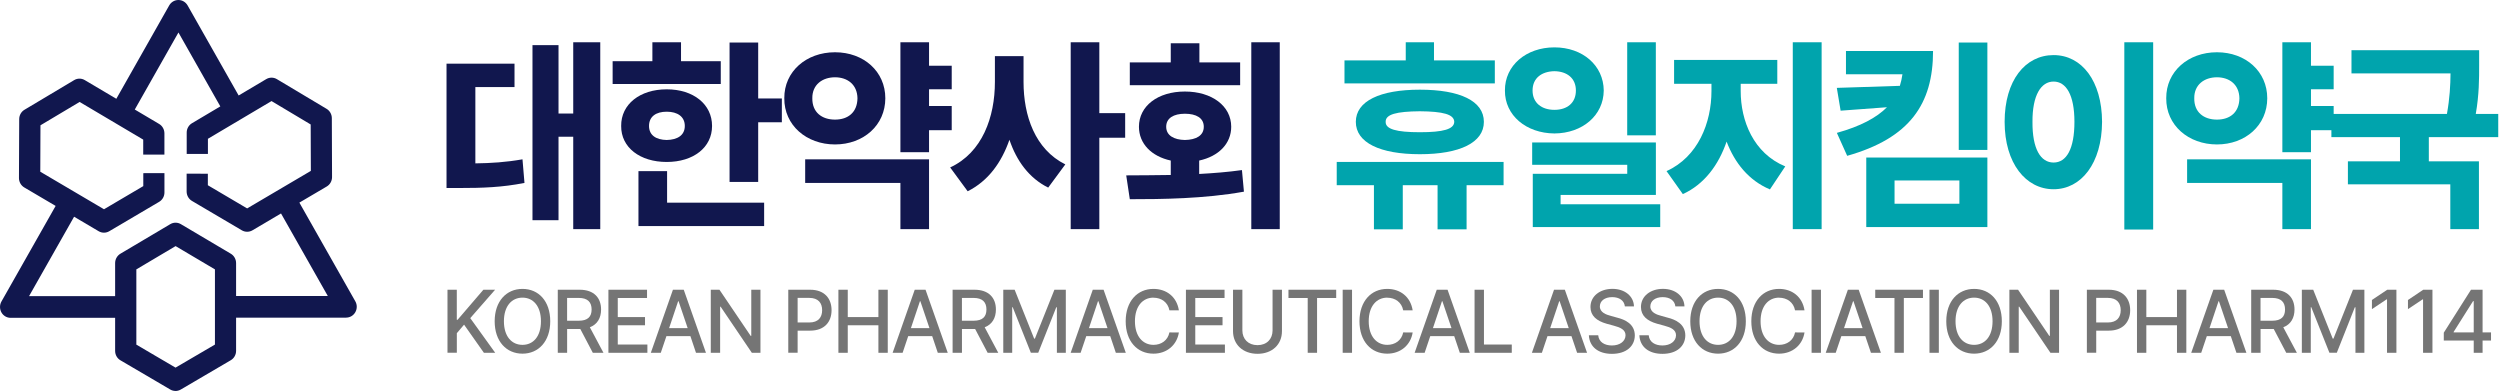 <svg width="243" height="38" viewBox="0 0 243 38" fill="none" xmlns="http://www.w3.org/2000/svg">
    <g clip-path="url(#clip0_175_782)">
        <path d="M33.649 30.876H21.966V28.768H31.861L27.315 20.748L24.536 22.388C24.219 22.574 23.826 22.574 23.509 22.388L18.657 19.529C18.337 19.342 18.14 18.989 18.14 18.612V16.881L20.203 16.885V18.006L24.023 20.258L30.215 16.61L30.198 12.098L26.392 9.824L20.21 13.49V14.96H18.147V12.884C18.147 12.507 18.347 12.161 18.664 11.975L21.415 10.342L17.345 3.158L13.101 10.646L15.468 12.049C15.784 12.235 15.981 12.584 15.981 12.962V15.027H13.921V13.571L7.739 9.909L3.933 12.179L3.916 16.691L10.109 20.34L13.928 18.09V16.832L15.984 16.829V18.7C15.988 19.078 15.791 19.427 15.471 19.617L10.618 22.476C10.302 22.663 9.909 22.663 9.592 22.476L7.202 21.066L2.824 28.785H12.247V30.893H1.03C0.662 30.893 0.321 30.693 0.138 30.365C-0.044 30.037 -0.044 29.635 0.138 29.311L5.408 20.015L2.36 18.221C2.039 18.031 1.843 17.682 1.843 17.305L1.867 11.576C1.867 11.203 2.063 10.857 2.377 10.67L7.209 7.787C7.529 7.596 7.922 7.596 8.242 7.787L11.307 9.602L16.449 0.525C16.632 0.201 16.973 0 17.341 0C17.71 0 18.047 0.201 18.233 0.525L23.196 9.281L25.875 7.692C26.196 7.501 26.592 7.501 26.912 7.692L31.744 10.579C32.057 10.765 32.254 11.111 32.254 11.485L32.275 17.213C32.275 17.59 32.078 17.942 31.758 18.129L29.099 19.694L34.537 29.29C34.723 29.614 34.723 30.019 34.537 30.344C34.355 30.671 34.014 30.872 33.645 30.872L33.649 30.876Z" fill="#11174E"/>
        <path d="M17.058 38C16.883 38 16.704 37.954 16.545 37.859L11.706 35.021C11.386 34.834 11.19 34.486 11.19 34.108V25.574C11.19 25.197 11.386 24.852 11.703 24.661L16.549 21.788C16.869 21.598 17.262 21.598 17.582 21.788L22.434 24.661C22.751 24.848 22.948 25.197 22.948 25.574V34.101C22.948 34.478 22.751 34.828 22.431 35.014L17.572 37.862C17.413 37.954 17.237 38.004 17.058 38.004V38ZM13.253 33.498L17.062 35.733L20.892 33.492V26.184L17.069 23.921L13.253 26.184V33.502V33.498Z" fill="#11174E"/>
        <path d="M50.014 8.464H46.205V15.88C47.731 15.859 49.171 15.771 50.786 15.486L50.979 17.78C48.795 18.214 46.88 18.274 44.676 18.274H43.402V6.186H50.011V8.46L50.014 8.464ZM58.346 22.271H55.718V13.29H54.288V21.401H51.757V4.389H54.288V11.037H55.718V4.11H58.346V22.271Z" fill="#11174E"/>
        <path d="M70.062 8.168H59.548V5.95H63.412V4.11H66.195V5.95H70.059V8.168H70.062ZM69.212 12.242C69.212 14.34 67.393 15.743 64.803 15.743C62.213 15.743 60.357 14.34 60.378 12.242C60.357 10.127 62.213 8.682 64.803 8.682C67.393 8.682 69.212 10.127 69.212 12.242ZM74.274 21.975H62.058V16.635H64.841V19.701H74.274V21.975ZM63.085 12.242C63.085 13.152 63.78 13.589 64.803 13.607C65.847 13.586 66.563 13.152 66.563 12.242C66.563 11.333 65.847 10.857 64.803 10.857C63.76 10.857 63.085 11.333 63.085 12.242ZM73.696 9.571H75.996V11.886H73.696V17.682H70.913V4.131H73.696V9.571Z" fill="#11174E"/>
        <path d="M86.053 9.549C86.053 12.179 83.928 14.04 81.162 14.04C78.397 14.04 76.213 12.179 76.234 9.549C76.213 6.958 78.359 5.08 81.162 5.08C83.966 5.08 86.053 6.958 86.053 9.549ZM90.303 22.271H87.52V17.78H78.263V15.486H90.303V22.271ZM78.958 9.549C78.938 10.914 79.885 11.626 81.162 11.626C82.44 11.626 83.329 10.914 83.346 9.549C83.325 8.224 82.378 7.512 81.162 7.512C79.947 7.512 78.941 8.224 78.958 9.549ZM92.507 8.679H90.303V10.3H92.507V12.655H90.303V14.791H87.52V4.11H90.303V6.387H92.507V8.682V8.679Z" fill="#11174E"/>
        <path d="M103.549 15.979L101.885 18.235C100.029 17.315 98.813 15.644 98.117 13.586C97.343 15.81 96.041 17.601 94.057 18.591L92.356 16.275C95.486 14.83 96.705 11.368 96.705 7.967V5.453H99.488V7.967C99.488 11.252 100.607 14.516 103.549 15.979ZM106.855 10.995H109.366V13.388H106.855V22.271H104.072V4.11H106.855V10.995Z" fill="#11174E"/>
        <path d="M113.798 17.008V15.605C111.925 15.2 110.705 13.963 110.705 12.32C110.705 10.304 112.541 8.897 115.169 8.897C117.797 8.897 119.674 10.3 119.674 12.32C119.674 13.963 118.448 15.2 116.56 15.605V16.91C117.962 16.832 119.374 16.723 120.717 16.532L120.91 18.63C117.063 19.321 112.927 19.363 109.817 19.363L109.469 17.047C110.764 17.037 112.241 17.037 113.798 17.008ZM120.545 8.284H109.817V6.067H113.798V4.205H116.581V6.067H120.542V8.284H120.545ZM113.354 12.32C113.354 13.17 114.108 13.586 115.172 13.607C116.274 13.586 117.008 13.173 117.008 12.32C117.008 11.467 116.274 11.055 115.172 11.055C114.07 11.055 113.354 11.488 113.354 12.32ZM124.392 22.271H121.626V4.11H124.392V22.271Z" fill="#11174E"/>
        <path d="M146.148 17.999H142.552V22.292H139.732V17.999H136.35V22.292H133.546V17.999H129.93V15.743H146.148V17.999ZM145.297 8.108H130.684V5.873H136.639V4.11H139.384V5.873H145.297V8.108ZM144.233 11.844C144.233 13.861 141.895 14.989 138.01 14.989C134.125 14.989 131.786 13.861 131.786 11.844C131.786 9.828 134.125 8.717 138.01 8.717C141.895 8.717 144.233 9.807 144.233 11.844ZM134.686 11.844C134.665 12.556 135.73 12.852 138.01 12.852C140.29 12.852 141.333 12.556 141.354 11.844C141.333 11.111 140.272 10.836 138.01 10.815C135.73 10.836 134.665 11.111 134.686 11.844Z" fill="#00A4AD"/>
        <path d="M155.884 8.799C155.864 11.213 153.818 12.955 151.09 12.972C148.345 12.951 146.258 11.213 146.279 8.799C146.258 6.366 148.345 4.604 151.09 4.604C153.835 4.604 155.864 6.363 155.884 8.799ZM160.947 18.947H151.69V19.857H161.374V22.074H148.986V16.892H158.168V16.021H148.927V13.846H160.951V18.951L160.947 18.947ZM148.965 8.799C148.965 10.004 149.854 10.677 151.09 10.677C152.327 10.677 153.177 10.004 153.177 8.799C153.177 7.593 152.306 6.937 151.09 6.92C149.871 6.941 148.965 7.572 148.965 8.799ZM160.947 13.152H158.164V4.11H160.947V13.152Z" fill="#00A4AD"/>
        <path d="M173.525 16.177L172.037 18.411C169.977 17.541 168.617 15.842 167.825 13.762C167.05 16.035 165.652 17.918 163.572 18.866L161.987 16.631C165.059 15.246 166.354 11.922 166.354 8.855V8.143H162.721V5.827H172.753V8.143H169.196V8.855C169.196 11.742 170.432 14.89 173.525 16.173V16.177ZM177.062 22.271H174.258V4.11H177.062V22.271Z" fill="#00A4AD"/>
        <path d="M179.548 15.151L178.543 12.916C180.854 12.274 182.407 11.432 183.413 10.424L178.908 10.758L178.539 8.541L184.666 8.344C184.783 7.977 184.859 7.604 184.918 7.216H179.428V4.96H187.893C187.893 10.103 185.631 13.427 179.542 15.147L179.548 15.151ZM193.173 22.074H181.401V15.309H193.173V22.074ZM184.15 19.8H190.452V17.544H184.15V19.8ZM193.173 14.576H190.39V4.131H193.173V14.576Z" fill="#00A4AD"/>
        <path d="M204.321 11.844C204.301 15.88 202.293 18.394 199.607 18.394C196.92 18.394 194.85 15.88 194.85 11.844C194.85 7.808 196.862 5.355 199.607 5.355C202.351 5.355 204.304 7.868 204.321 11.844ZM197.557 11.844C197.537 14.474 198.349 15.799 199.607 15.799C200.864 15.799 201.635 14.474 201.635 11.844C201.635 9.214 200.822 7.928 199.607 7.928C198.391 7.928 197.54 9.253 197.557 11.844ZM209.288 22.31H206.484V4.11H209.288V22.31Z" fill="#00A4AD"/>
        <path d="M220.377 9.549C220.377 12.179 218.252 14.04 215.487 14.04C212.721 14.04 210.538 12.179 210.558 9.549C210.538 6.958 212.683 5.08 215.487 5.08C218.29 5.08 220.377 6.958 220.377 9.549ZM224.627 22.271H221.845V17.78H212.587V15.486H224.627V22.271ZM213.283 9.549C213.262 10.914 214.209 11.626 215.487 11.626C216.765 11.626 217.653 10.914 217.67 9.549C217.65 8.224 216.703 7.512 215.487 7.512C214.271 7.512 213.266 8.224 213.283 9.549ZM226.832 8.679H224.627V10.3H226.832V12.655H224.627V14.791H221.845V4.11H224.627V6.387H226.832V8.682V8.679Z" fill="#00A4AD"/>
        <path d="M240.973 6.345C240.973 7.67 240.973 9.183 240.646 11.072H242.829V13.328H236.082V15.683H240.952V22.271H238.17V17.918H228.216V15.683H233.279V13.328H226.611V11.072H237.842C238.121 9.518 238.18 8.273 238.19 7.135H228.564V4.879H240.973V6.342V6.345Z" fill="#00A4AD"/>
        <path d="M43.492 28.162H44.401V31.084H44.477L46.984 28.162H48.124L45.709 30.922L48.134 34.292H47.035L45.107 31.556L44.404 32.385V34.288H43.495V28.158L43.492 28.162Z" fill="#757575"/>
        <path d="M50.786 34.376C49.222 34.376 48.082 33.181 48.082 31.228C48.082 29.276 49.222 28.081 50.786 28.081C52.349 28.081 53.483 29.265 53.483 31.228C53.483 33.192 52.332 34.376 50.786 34.376ZM50.786 28.93C49.753 28.93 48.981 29.734 48.981 31.225C48.981 32.716 49.749 33.52 50.786 33.52C51.822 33.52 52.58 32.716 52.58 31.225C52.58 29.734 51.812 28.93 50.786 28.93Z" fill="#757575"/>
        <path d="M54.213 28.162H56.348C57.739 28.162 58.425 28.958 58.425 30.083C58.425 30.908 58.06 31.535 57.333 31.81L58.656 34.292H57.622L56.407 31.979H55.125V34.292H54.216V28.162H54.213ZM56.255 31.175C57.14 31.175 57.505 30.777 57.505 30.083C57.505 29.388 57.14 28.958 56.255 28.958H55.122V31.175H56.255Z" fill="#757575"/>
        <path d="M59.138 28.162H62.892V28.965H60.047V30.82H62.695V31.616H60.047V33.488H62.926V34.292H59.138V28.162Z" fill="#757575"/>
        <path d="M63.26 34.292L65.409 28.162H66.46L68.619 34.292H67.651L67.107 32.674H64.776L64.228 34.292H63.26ZM66.842 31.895L65.957 29.279H65.916L65.037 31.895H66.842Z" fill="#757575"/>
        <path d="M73.916 34.292H73.079L70.045 29.811H69.997V34.292H69.088V28.162H69.931L72.966 32.649H73.024V28.162H73.916V34.292Z" fill="#757575"/>
        <path d="M76.616 28.162H78.751C80.143 28.162 80.828 29.018 80.828 30.15C80.828 31.281 80.143 32.138 78.751 32.138H77.529V34.288H76.62V28.158L76.616 28.162ZM78.662 31.345C79.547 31.345 79.912 30.837 79.912 30.15C79.912 29.462 79.547 28.955 78.662 28.955H77.529V31.341H78.662V31.345Z" fill="#757575"/>
        <path d="M81.493 28.162H82.402V30.82H85.381V28.162H86.29V34.292H85.381V31.616H82.402V34.292H81.493V28.162Z" fill="#757575"/>
        <path d="M86.763 34.292L88.912 28.162H89.962L92.121 34.292H91.154L90.609 32.674H88.278L87.734 34.292H86.766H86.763ZM90.344 31.895L89.459 29.279H89.418L88.54 31.895H90.344Z" fill="#757575"/>
        <path d="M92.59 28.162H94.725C96.116 28.162 96.802 28.958 96.802 30.083C96.802 30.908 96.437 31.535 95.71 31.81L97.032 34.292H95.999L94.784 31.979H93.502V34.292H92.593V28.162H92.59ZM94.632 31.175C95.517 31.175 95.882 30.777 95.882 30.083C95.882 29.388 95.517 28.958 94.632 28.958H93.499V31.175H94.632Z" fill="#757575"/>
        <path d="M98.624 28.162L100.518 32.91H100.594L102.488 28.162H103.597V34.292H102.729V29.864H102.67L100.917 34.285H100.198L98.434 29.857H98.386V34.292H97.518V28.162H98.627H98.624Z" fill="#757575"/>
        <path d="M104.069 34.292L106.218 28.162H107.268L109.428 34.292H108.46L107.916 32.674H105.584L105.036 34.292H104.069ZM107.65 31.895L106.765 29.279H106.724L105.846 31.895H107.65Z" fill="#757575"/>
        <path d="M112.121 28.93C111.088 28.93 110.316 29.744 110.316 31.225C110.316 32.705 111.094 33.52 112.121 33.52C112.875 33.52 113.509 33.09 113.667 32.311L114.587 32.318C114.397 33.527 113.43 34.376 112.114 34.376C110.55 34.376 109.417 33.181 109.417 31.228C109.417 29.276 110.557 28.081 112.114 28.081C113.378 28.081 114.38 28.842 114.587 30.164H113.667C113.519 29.378 112.882 28.937 112.121 28.937V28.93Z" fill="#757575"/>
        <path d="M115.272 28.162H119.026V28.965H116.181V30.82H118.83V31.616H116.181V33.488H119.061V34.292H115.272V28.162Z" fill="#757575"/>
        <path d="M124.606 28.162V32.191C124.606 33.477 123.662 34.39 122.233 34.39C120.803 34.39 119.849 33.477 119.849 32.191V28.162H120.759V32.117C120.759 32.945 121.32 33.548 122.229 33.548C123.138 33.548 123.693 32.945 123.693 32.117V28.162H124.602H124.606Z" fill="#757575"/>
        <path d="M125.239 28.162H129.878V28.965H128.019V34.292H127.109V28.965H125.239V28.162Z" fill="#757575"/>
        <path d="M131.418 34.292H130.509V28.162H131.418V34.292Z" fill="#757575"/>
        <path d="M134.845 28.93C133.811 28.93 133.04 29.744 133.04 31.225C133.04 32.705 133.818 33.52 134.845 33.52C135.599 33.52 136.233 33.09 136.391 32.311L137.311 32.318C137.121 33.527 136.153 34.376 134.838 34.376C133.274 34.376 132.141 33.181 132.141 31.228C132.141 29.276 133.281 28.081 134.838 28.081C136.102 28.081 137.104 28.842 137.311 30.164H136.391C136.243 29.378 135.606 28.937 134.845 28.937V28.93Z" fill="#757575"/>
        <path d="M137.503 34.292L139.652 28.162H140.703L142.862 34.292H141.895L141.35 32.674H139.019L138.475 34.292H137.507H137.503ZM141.085 31.895L140.2 29.279H140.159L139.281 31.895H141.085Z" fill="#757575"/>
        <path d="M143.331 28.162H144.24V33.488H146.944V34.292H143.327V28.162H143.331Z" fill="#757575"/>
        <path d="M148.9 34.292L151.052 28.162H152.103L154.262 34.292H153.295L152.747 32.674H150.415L149.871 34.292H148.903H148.9ZM152.482 31.895L151.597 29.279H151.555L150.677 31.895H152.482Z" fill="#757575"/>
        <path d="M156.704 28.881C155.967 28.881 155.506 29.261 155.506 29.787C155.506 30.372 156.126 30.59 156.597 30.71L157.176 30.872C157.944 31.059 158.898 31.489 158.905 32.6C158.898 33.633 158.096 34.394 156.68 34.394C155.34 34.394 154.497 33.706 154.438 32.589H155.347C155.406 33.259 155.977 33.58 156.68 33.58C157.441 33.58 157.996 33.181 158.003 32.582C157.996 32.05 157.507 31.828 156.869 31.659L156.157 31.465C155.196 31.193 154.593 30.693 154.593 29.84C154.593 28.782 155.519 28.077 156.728 28.077C157.937 28.077 158.795 28.789 158.822 29.78H157.937C157.879 29.212 157.393 28.881 156.704 28.881Z" fill="#757575"/>
        <path d="M161.612 28.881C160.875 28.881 160.413 29.261 160.413 29.787C160.413 30.372 161.033 30.59 161.505 30.71L162.084 30.872C162.852 31.059 163.806 31.489 163.813 32.6C163.806 33.633 163.003 34.394 161.588 34.394C160.248 34.394 159.404 33.706 159.346 32.589H160.255C160.313 33.259 160.885 33.58 161.588 33.58C162.349 33.58 162.903 33.181 162.91 32.582C162.903 32.05 162.414 31.828 161.777 31.659L161.064 31.465C160.103 31.193 159.501 30.693 159.501 29.84C159.501 28.782 160.427 28.077 161.636 28.077C162.845 28.077 163.702 28.789 163.73 29.78H162.845C162.786 29.212 162.301 28.881 161.612 28.881Z" fill="#757575"/>
        <path d="M166.998 34.376C165.435 34.376 164.295 33.181 164.295 31.228C164.295 29.276 165.435 28.081 166.998 28.081C168.562 28.081 169.695 29.265 169.695 31.228C169.695 33.192 168.545 34.376 166.998 34.376ZM166.998 28.93C165.965 28.93 165.194 29.734 165.194 31.225C165.194 32.716 165.962 33.52 166.998 33.52C168.035 33.52 168.793 32.716 168.793 31.225C168.793 29.734 168.025 28.93 166.998 28.93Z" fill="#757575"/>
        <path d="M172.932 28.93C171.899 28.93 171.128 29.744 171.128 31.225C171.128 32.705 171.906 33.52 172.932 33.52C173.687 33.52 174.324 33.09 174.479 32.311L175.398 32.318C175.209 33.527 174.241 34.376 172.925 34.376C171.362 34.376 170.229 33.181 170.229 31.228C170.229 29.276 171.369 28.081 172.925 28.081C174.189 28.081 175.192 28.842 175.398 30.164H174.479C174.331 29.378 173.693 28.937 172.932 28.937V28.93Z" fill="#757575"/>
        <path d="M176.996 34.292H176.087V28.162H176.996V34.292Z" fill="#757575"/>
        <path d="M177.461 34.292L179.614 28.162H180.664L182.824 34.292H181.856L181.308 32.674H178.977L178.432 34.292H177.465H177.461ZM181.043 31.895L180.158 29.279H180.117L179.238 31.895H181.043Z" fill="#757575"/>
        <path d="M182.273 28.162H186.912V28.965H185.052V34.292H184.143V28.965H182.273V28.162Z" fill="#757575"/>
        <path d="M188.455 34.292H187.545V28.162H188.455V34.292Z" fill="#757575"/>
        <path d="M191.882 34.376C190.318 34.376 189.178 33.181 189.178 31.228C189.178 29.276 190.318 28.081 191.882 28.081C193.445 28.081 194.578 29.265 194.578 31.228C194.578 33.192 193.428 34.376 191.882 34.376ZM191.882 28.93C190.848 28.93 190.077 29.734 190.077 31.225C190.077 32.716 190.845 33.52 191.882 33.52C192.918 33.52 193.676 32.716 193.676 31.225C193.676 29.734 192.908 28.93 191.882 28.93Z" fill="#757575"/>
        <path d="M200.14 34.292H199.303L196.269 29.811H196.221V34.292H195.312V28.162H196.156L199.19 32.649H199.248V28.162H200.14V34.292Z" fill="#757575"/>
        <path d="M202.841 28.162H204.976C206.367 28.162 207.053 29.018 207.053 30.15C207.053 31.281 206.367 32.138 204.976 32.138H203.753V34.288H202.844V28.158L202.841 28.162ZM204.883 31.345C205.768 31.345 206.133 30.837 206.133 30.15C206.133 29.462 205.768 28.955 204.883 28.955H203.75V31.341H204.883V31.345Z" fill="#757575"/>
        <path d="M207.714 28.162H208.623V30.82H211.602V28.162H212.511V34.292H211.602V31.616H208.623V34.292H207.714V28.162Z" fill="#757575"/>
        <path d="M212.987 34.292L215.139 28.162H216.19L218.349 34.292H217.381L216.834 32.674H214.502L213.958 34.292H212.99H212.987ZM216.568 31.895L215.683 29.279H215.642L214.764 31.895H216.568Z" fill="#757575"/>
        <path d="M218.814 28.162H220.949C222.341 28.162 223.026 28.958 223.026 30.083C223.026 30.908 222.661 31.535 221.934 31.81L223.257 34.292H222.224L221.008 31.979H219.727V34.292H218.817V28.162H218.814ZM220.856 31.175C221.741 31.175 222.106 30.777 222.106 30.083C222.106 29.388 221.741 28.958 220.856 28.958H219.723V31.175H220.856Z" fill="#757575"/>
        <path d="M224.845 28.162L226.739 32.91H226.815L228.709 28.162H229.818V34.292H228.95V29.864H228.891L227.138 34.285H226.418L224.655 29.857H224.607V34.292H223.739V28.162H224.848H224.845Z" fill="#757575"/>
        <path d="M232.938 34.292H232.018V29.092H231.984L230.551 30.047V29.159L232.039 28.162H232.931V34.292H232.938Z" fill="#757575"/>
        <path d="M236.441 34.292H235.521V29.092H235.487L234.054 30.047V29.159L235.542 28.162H236.434V34.292H236.441Z" fill="#757575"/>
        <path d="M237.532 32.342L240.181 28.162H241.307V32.311H242.127V33.097H241.307V34.292H240.446V33.097H237.536V32.342H237.532ZM240.446 32.311V29.272H240.38L238.493 32.261V32.311H240.446Z" fill="#757575"/>
    </g>
    <defs>
        <clipPath id="clip0_175_782">
            <rect width="242.829" height="38" fill="white"/>
        </clipPath>
    </defs>
</svg>
